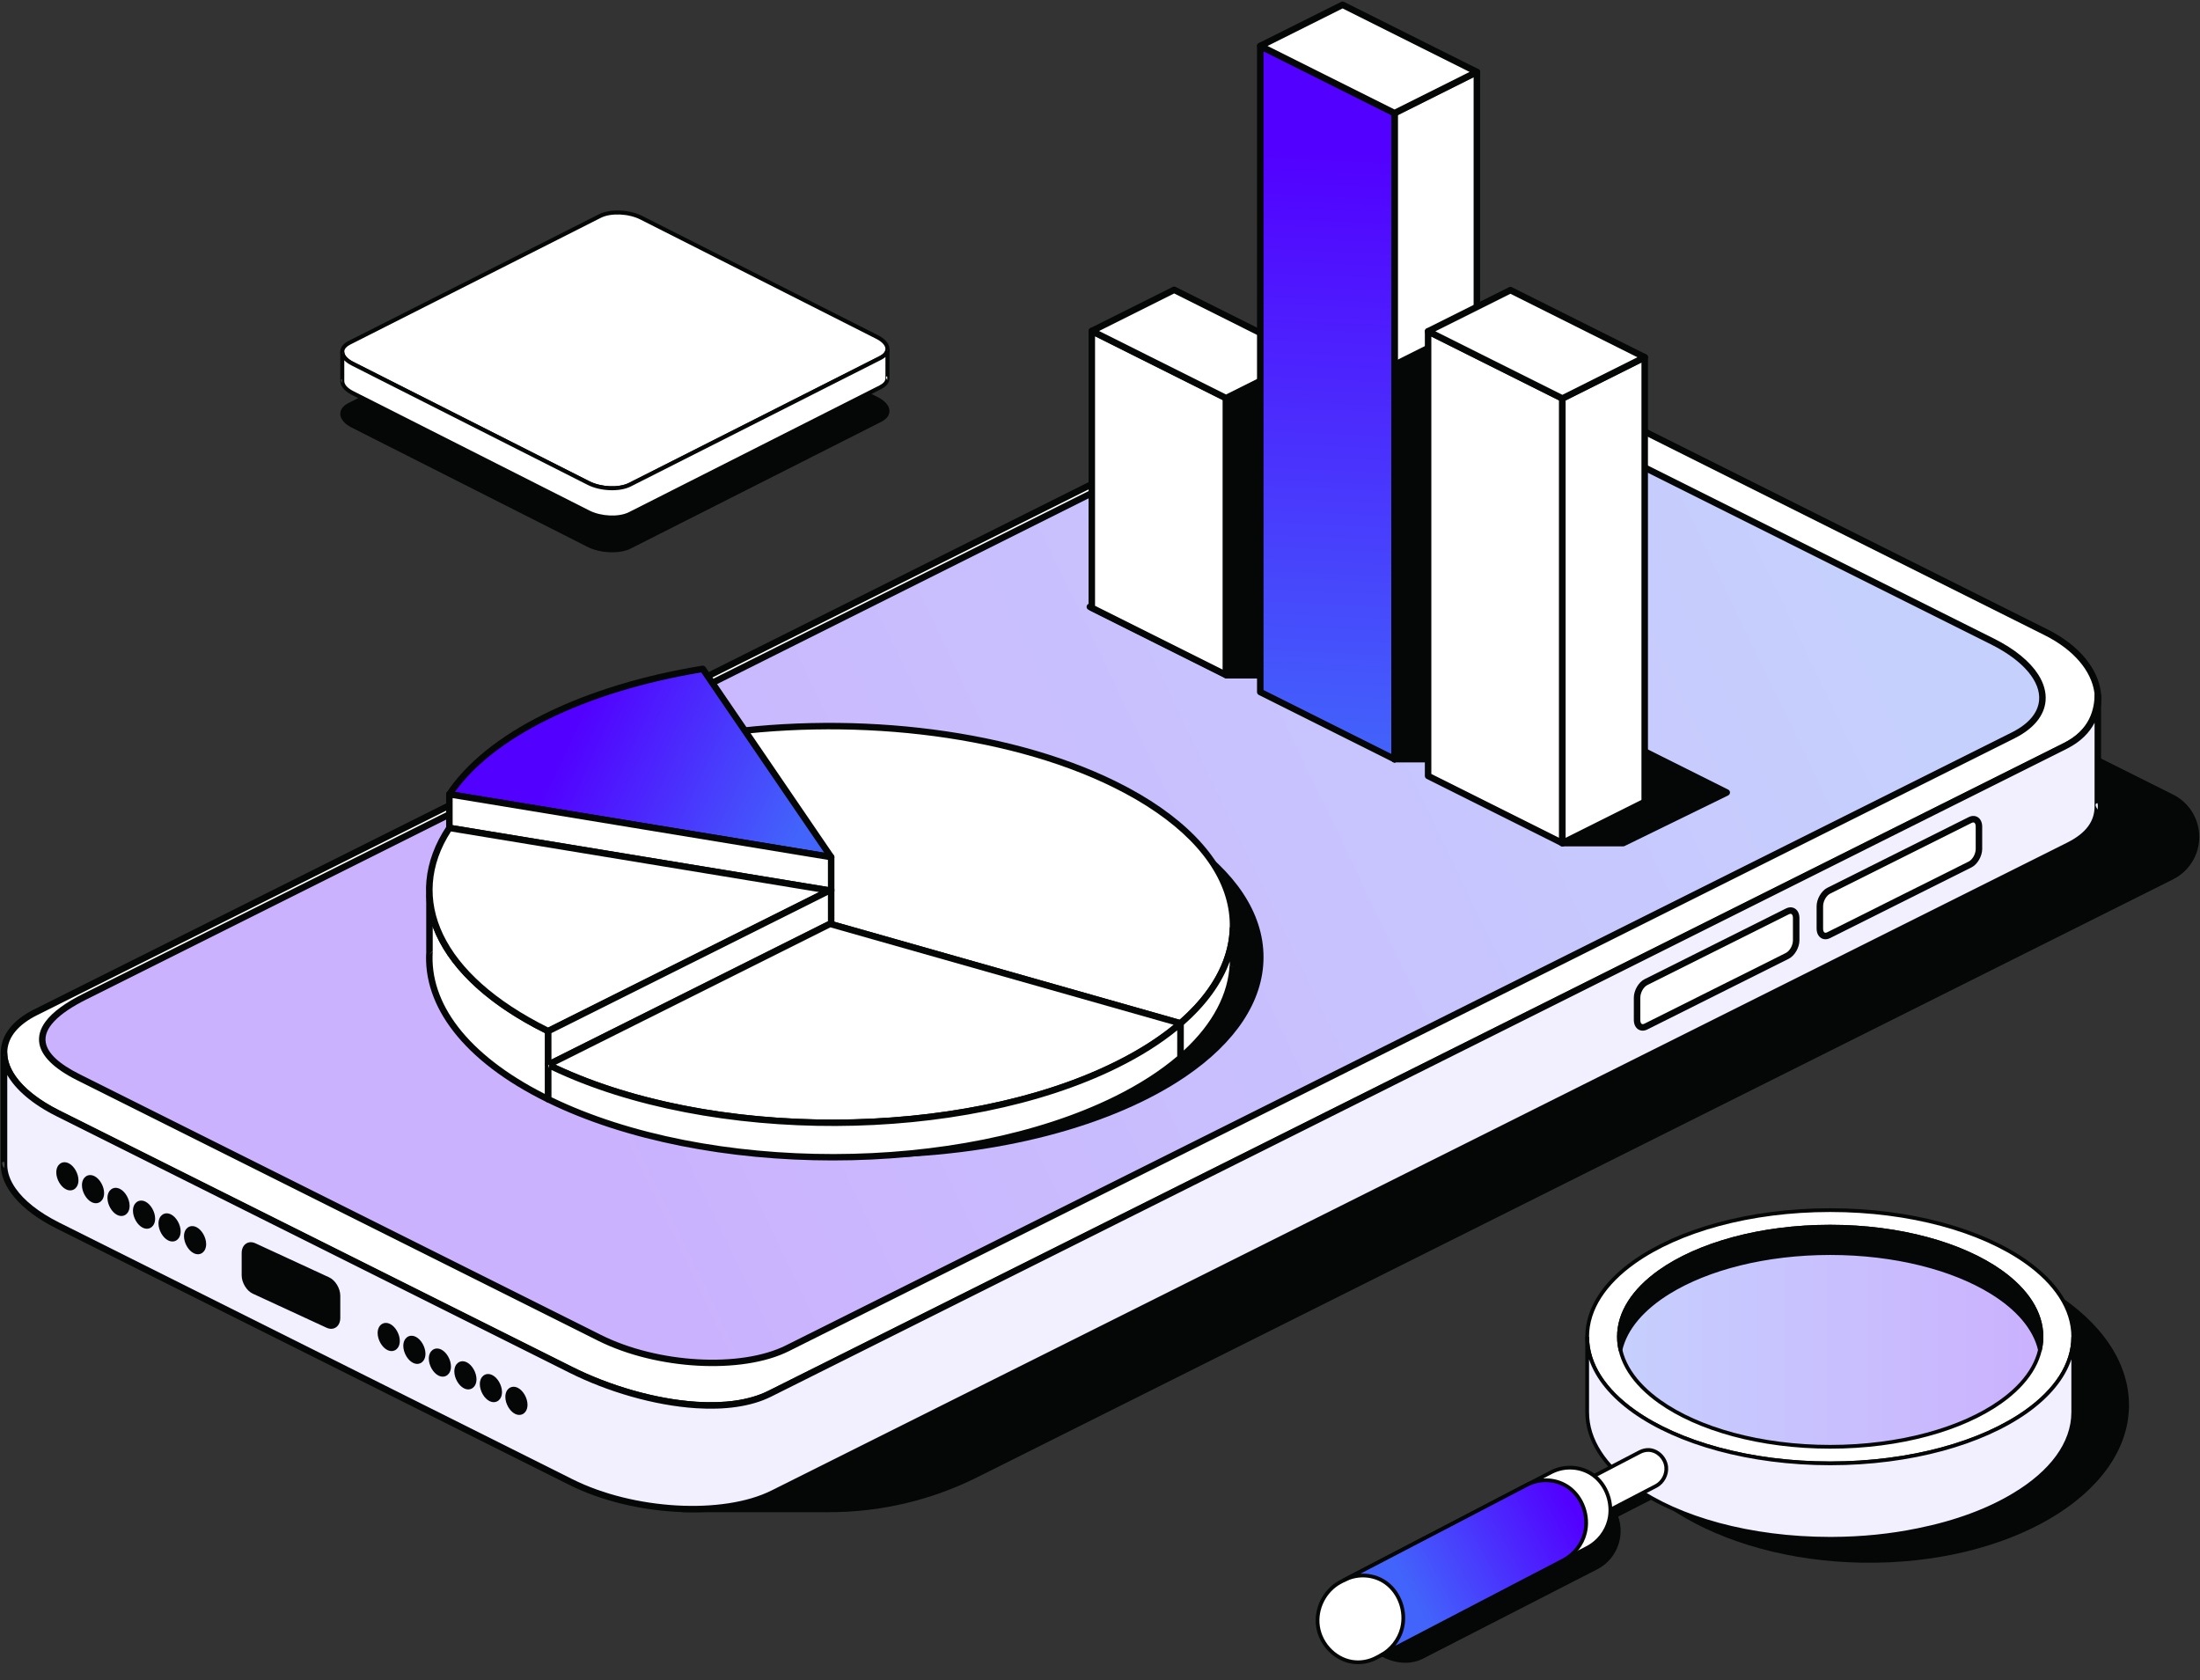 <svg width="474" height="362" viewBox="0 0 474 362" fill="none" xmlns="http://www.w3.org/2000/svg">
    <rect x="0" y="0" width="474" height="362" fill="#333333" stroke="none"/>
    <style>svg{stroke:#C7C7C7;animation:dashoffset 10s both infinite,fill-opacity 10s both infinite,stroke-opacity 10s
        both infinite;stroke-dasharray:500%;stroke-dashoffset:500%}@keyframes
        stroke-opacity{2%,25%{stroke-opacity:.75;stroke-width:1px}100%,75%{stroke-opacity:0;stroke-width:0}}@keyframes
        fill-opacity{10%,25%{fill-opacity:0}0%,100%,50%{fill-opacity:1}}@keyframes
        dashoffset{0%,2%{stroke-dashoffset:500%}100%{stroke-dashoffset:0%}}
    </style>
<path fill-rule="evenodd" clip-rule="evenodd" d="M138.144 60.263C135.498 58.926 131.517 58.769 129.256 59.913L75.261 87.226C72.999 88.37 73.312 90.385 75.955 91.722L126.804 117.445C129.45 118.783 133.431 118.94 135.692 117.796L189.687 90.483C191.948 89.339 191.639 87.324 188.993 85.986L138.144 60.263Z" fill="#050606"/>
<path fill-rule="evenodd" clip-rule="evenodd" d="M138.338 59.874C135.578 58.478 131.423 58.33 129.062 59.523L75.065 86.836C73.718 87.519 73.189 88.498 73.339 89.469C73.483 90.384 74.274 91.361 75.759 92.112L126.611 117.835C129.372 119.231 133.527 119.38 135.887 118.186L189.884 90.873C191.235 90.191 191.76 89.211 191.61 88.24C191.469 87.326 190.675 86.348 189.19 85.597L138.338 59.874ZM137.954 60.654L188.806 86.376C189.528 86.743 190.066 87.158 190.4 87.598C190.685 87.971 190.816 88.355 190.76 88.725C190.681 89.251 190.244 89.716 189.5 90.094L135.503 117.407C133.339 118.501 129.528 118.335 126.999 117.055L76.147 91.333C75.421 90.967 74.884 90.551 74.549 90.112C74.265 89.738 74.133 89.355 74.19 88.984C74.271 88.459 74.705 87.993 75.453 87.616L129.45 60.303C131.613 59.208 135.424 59.374 137.954 60.654Z" fill="#050606"/>
<path fill-rule="evenodd" clip-rule="evenodd" d="M138.144 46.894C135.498 45.556 131.517 45.399 129.256 46.543L75.261 73.856C72.999 75 73.312 77.015 75.955 78.353L126.804 104.075C129.45 105.413 133.431 105.57 135.692 104.426L189.687 77.113C191.948 75.969 191.639 73.954 188.993 72.616L138.144 46.894Z" fill="white"/>
<path fill-rule="evenodd" clip-rule="evenodd" d="M138.338 46.504C135.578 45.108 131.423 44.959 129.062 46.153L75.065 73.466C73.718 74.148 73.189 75.128 73.339 76.099C73.483 77.013 74.274 77.99 75.759 78.742L126.611 104.465C129.372 105.86 133.527 106.009 135.887 104.815L189.884 77.503C191.235 76.82 191.76 75.841 191.61 74.87C191.469 73.955 190.675 72.978 189.19 72.227L138.338 46.504ZM137.954 47.283L188.806 73.006C189.528 73.372 190.066 73.788 190.4 74.227C190.685 74.6 190.816 74.984 190.76 75.355C190.681 75.881 190.244 76.346 189.5 76.723L135.503 104.036C133.339 105.131 129.528 104.965 126.999 103.685L76.147 77.963C75.421 77.597 74.884 77.181 74.549 76.742C74.265 76.368 74.133 75.984 74.19 75.614C74.271 75.088 74.705 74.623 75.453 74.245L129.45 46.932C131.613 45.838 135.424 46.004 137.954 47.283Z" fill="#050606"/>
<path fill-rule="evenodd" clip-rule="evenodd" d="M191.2 75.19V75.189V81.497C191.2 82.222 190.703 82.91 189.688 83.424L135.694 110.737C133.433 111.881 129.449 111.724 126.804 110.386L75.954 84.664C74.499 83.927 73.749 82.984 73.749 82.094V82.095V75.787C73.749 76.677 74.499 77.619 75.954 78.357L126.804 104.079C129.449 105.417 133.433 105.574 135.694 104.43L189.688 77.117C190.703 76.603 191.2 75.914 191.2 75.19Z" fill="white"/>
<path fill-rule="evenodd" clip-rule="evenodd" d="M191.203 75.622L190.772 75.186V75.191V75.186C190.772 75.777 190.328 76.305 189.5 76.724L135.503 104.037C133.337 105.131 129.527 104.966 126.998 103.686L76.146 77.963C74.88 77.324 74.177 76.555 74.177 75.784L73.746 76.219C73.749 76.207 73.89 75.347 73.746 75.348C73.196 75.349 73.736 76.207 73.746 76.219L73.314 75.784V82.091V82.1C73.321 83.105 74.112 84.217 75.759 85.05L126.611 110.773C129.371 112.168 133.528 112.317 135.888 111.124L189.884 83.81C191.085 83.204 191.632 82.357 191.635 81.501V81.493V75.186V75.186L191.203 75.622C191.203 75.608 191.26 74.731 191.119 74.759C190.585 74.868 191.194 75.61 191.203 75.622ZM190.772 76.914V81.493C190.772 82.085 190.328 82.612 189.5 83.031L135.503 110.344C133.337 111.439 129.527 111.273 126.998 109.993L76.146 84.271C74.88 83.631 74.177 82.863 74.177 82.091V77.621C74.568 78.024 75.093 78.406 75.759 78.743L126.611 104.465C129.371 105.861 133.528 106.01 135.888 104.816L189.884 77.503C190.234 77.325 190.531 77.127 190.772 76.914ZM73.746 82.526C73.736 82.515 73.127 81.772 73.661 81.664C73.802 81.635 73.746 82.513 73.746 82.526ZM191.203 81.929C191.194 81.918 190.585 81.174 191.119 81.066C191.26 81.038 191.203 81.916 191.203 81.929Z" fill="#050606"/>
<rect x="289.798" y="345.032" width="60.8" height="18.618" rx="9.309" transform="rotate(-27.141 289.798 345.032)" fill="#050606"/>
<rect x="329.076" y="327.081" width="38.273" height="8.631" rx="4.315" transform="rotate(-27.141 329.076 327.081)" fill="#050606"/>
<ellipse cx="401.838" cy="302.148" rx="56.867" ry="34.529" transform="rotate(0.906 401.838 302.148)" fill="#050606"/>
<path fill-rule="evenodd" clip-rule="evenodd" d="M394.324 260.713C365.423 260.713 341.959 272.937 341.959 287.994C341.959 303.05 365.423 315.274 394.324 315.274C423.225 315.274 446.688 303.05 446.688 287.994C446.688 272.937 423.225 260.713 394.324 260.713Z" fill="white"/>
<path fill-rule="evenodd" clip-rule="evenodd" d="M394.326 260.31C411.764 260.31 427.23 264.748 436.815 271.558C443.294 276.161 447.095 281.855 447.095 287.995C447.095 294.134 443.294 299.828 436.815 304.431C427.23 311.242 411.764 315.679 394.326 315.679C376.888 315.679 361.422 311.242 351.836 304.431C345.358 299.828 341.557 294.134 341.557 287.995C341.557 281.855 345.358 276.161 351.836 271.558C361.422 264.748 376.888 260.31 394.326 260.31ZM394.326 261.119C377.083 261.119 361.783 265.483 352.304 272.217C346.073 276.644 342.366 282.089 342.366 287.995C342.366 293.9 346.073 299.345 352.304 303.772C361.783 310.507 377.083 314.871 394.326 314.871C411.569 314.871 426.869 310.507 436.347 303.772C442.579 299.345 446.286 293.9 446.286 287.995C446.286 282.089 442.579 276.644 436.347 272.217C426.869 265.483 411.569 261.119 394.326 261.119Z" fill="#050606"/>
<path fill-rule="evenodd" clip-rule="evenodd" d="M394.328 264.279C369.206 264.279 348.81 274.905 348.81 287.993C348.81 301.08 369.206 311.706 394.328 311.706C419.45 311.706 439.846 301.08 439.846 287.993C439.846 274.905 419.45 264.279 394.328 264.279Z" fill="url(#paint0_linear_1273_12933)" fill-opacity="0.3"/>
<path fill-rule="evenodd" clip-rule="evenodd" d="M394.325 263.872C409.495 263.872 422.951 267.734 431.29 273.659C436.937 277.672 440.247 282.638 440.247 287.99C440.247 293.342 436.937 298.308 431.29 302.32C422.951 308.246 409.495 312.107 394.325 312.107C379.154 312.107 365.699 308.246 357.36 302.32C351.713 298.308 348.403 293.342 348.403 287.99C348.403 282.638 351.713 277.672 357.36 273.659C365.699 267.734 379.154 263.872 394.325 263.872ZM394.325 264.68C379.349 264.68 366.06 268.469 357.828 274.318C352.428 278.155 349.211 282.872 349.211 287.99C349.211 293.108 352.428 297.824 357.828 301.661C366.06 307.51 379.349 311.299 394.325 311.299C409.301 311.299 422.589 307.51 430.821 301.661C436.222 297.824 439.438 293.108 439.438 287.99C439.438 282.872 436.222 278.155 430.821 274.318C422.589 268.469 409.301 264.68 394.325 264.68Z" fill="#050606"/>
<path fill-rule="evenodd" clip-rule="evenodd" d="M439.521 290.836C439.735 289.903 439.846 288.953 439.846 287.99C439.846 274.902 419.45 264.277 394.328 264.277C369.206 264.277 348.81 274.902 348.81 287.99C348.81 288.953 348.92 289.903 349.135 290.836C351.837 279.088 371.054 269.969 394.328 269.969C417.601 269.969 436.818 279.088 439.521 290.836Z" fill="#050606"/>
<path fill-rule="evenodd" clip-rule="evenodd" d="M439.912 290.928C439.869 291.111 439.706 291.241 439.517 291.241C439.329 291.241 439.166 291.111 439.123 290.928C438.063 286.318 434.394 282.137 428.932 278.76C420.632 273.628 408.203 270.374 394.325 270.374C380.447 270.374 368.018 273.628 359.717 278.76C354.256 282.137 350.586 286.318 349.526 290.928C349.484 291.111 349.32 291.241 349.132 291.241C348.944 291.241 348.78 291.111 348.738 290.928C348.516 289.965 348.403 288.985 348.403 287.991C348.403 282.639 351.713 277.673 357.36 273.66C365.699 267.735 379.154 263.873 394.325 263.873C409.495 263.873 422.951 267.735 431.29 273.66C436.937 277.673 440.247 282.639 440.247 287.991C440.247 288.985 440.133 289.965 439.912 290.928ZM439.394 289.024C439.424 288.682 439.438 288.337 439.438 287.991C439.438 282.873 436.222 278.157 430.821 274.319C422.589 268.47 409.301 264.682 394.325 264.682C379.349 264.682 366.06 268.47 357.828 274.319C352.428 278.157 349.211 282.873 349.211 287.991C349.211 288.337 349.226 288.682 349.255 289.024C350.783 284.909 354.304 281.156 359.292 278.072C367.696 272.877 380.274 269.565 394.325 269.565C408.375 269.565 420.954 272.877 429.358 278.072C434.345 281.156 437.867 284.909 439.394 289.024V289.024Z" fill="#050606"/>
<path fill-rule="evenodd" clip-rule="evenodd" d="M341.959 304.246C341.959 319.302 365.423 331.526 394.324 331.526L394.662 331.525C401.162 331.504 407.382 330.864 413.118 329.68L413.31 329.642C421.399 328.014 428.514 325.361 434.061 321.972C441.936 317.224 446.688 311.022 446.688 304.246V287.992C446.688 303.048 423.225 315.272 394.324 315.272C365.423 315.272 341.959 303.048 341.959 287.992V304.246Z" fill="#F2F0FF"/>
<path fill-rule="evenodd" clip-rule="evenodd" d="M434.272 322.315C428.69 325.725 421.531 328.397 413.391 330.036L413.201 330.074C407.44 331.262 401.193 331.905 394.665 331.927L394.326 331.927C376.888 331.927 361.422 327.49 351.836 320.679C345.358 316.077 341.557 310.382 341.557 304.243V287.989H342.366C342.366 293.895 346.073 299.339 352.304 303.767C361.783 310.501 377.083 314.865 394.326 314.865C411.569 314.865 426.869 310.501 436.347 303.767C442.579 299.339 446.286 293.895 446.286 287.989H447.095V304.243C447.095 311.142 442.29 317.481 434.272 322.315ZM342.366 292.85V304.243C342.366 310.148 346.073 315.593 352.304 320.02C361.783 326.755 377.083 331.119 394.326 331.119L394.663 331.118C401.134 331.097 407.327 330.46 413.038 329.282L413.232 329.243C421.269 327.625 428.34 324.992 433.852 321.624L434.063 322.373L433.854 321.623C441.586 316.961 446.286 310.896 446.286 304.243V292.85C444.848 297.123 441.545 301.065 436.815 304.426C427.23 311.236 411.764 315.674 394.326 315.674C376.888 315.674 361.422 311.236 351.836 304.426C347.106 301.065 343.804 297.123 342.366 292.85Z" fill="#050606"/>
<path d="M338.907 329.023C339.047 329.017 339.082 329.018 339.221 329.004C339.588 328.965 339.949 328.872 340.29 328.729C340.42 328.674 340.45 328.656 340.577 328.594L356.856 320.113C358.274 319.337 359.158 317.677 359 316.052C358.809 314.095 357.094 312.425 355.182 312.386C354.551 312.373 353.926 312.533 353.354 312.816L337.076 321.297C335.802 321.994 334.94 323.39 334.912 324.865C334.872 326.995 336.649 328.936 338.749 329.023C338.802 329.023 338.854 329.023 338.907 329.023Z" fill="white"/>
<path fill-rule="evenodd" clip-rule="evenodd" d="M338.921 329.429H338.73C336.419 329.333 334.461 327.202 334.505 324.859C334.536 323.241 335.481 321.709 336.878 320.943C336.881 320.942 336.883 320.941 336.886 320.94L353.165 312.459C353.167 312.457 353.17 312.456 353.172 312.455C353.803 312.143 354.492 311.969 355.187 311.983C357.293 312.027 359.189 313.858 359.399 316.015C359.573 317.797 358.602 319.617 357.047 320.469C357.045 320.47 357.042 320.471 357.04 320.473L340.761 328.953C340.758 328.955 340.756 328.956 340.754 328.957C340.617 329.025 340.584 329.044 340.443 329.103C340.066 329.261 339.667 329.364 339.261 329.407C339.111 329.423 339.072 329.422 338.921 329.429ZM338.896 328.62C339.017 328.616 339.051 328.616 339.176 328.603C339.504 328.568 339.826 328.485 340.13 328.357C340.249 328.307 340.278 328.291 340.393 328.234C340.391 328.235 356.662 319.758 356.662 319.758C357.94 319.056 358.737 317.559 358.595 316.093C358.423 314.334 356.888 312.827 355.171 312.792C354.607 312.78 354.049 312.924 353.537 313.176C353.534 313.178 337.263 321.655 337.263 321.655C336.115 322.285 335.339 323.544 335.314 324.874C335.277 326.788 336.866 328.536 338.752 328.62H338.896Z" fill="#050606"/>
<path d="M292.768 358.128C293.056 358.117 293.127 358.118 293.411 358.09C294.268 358.006 295.113 357.789 295.91 357.448C296.175 357.334 296.241 357.298 296.497 357.169L342.152 333.385C344.358 332.182 346.062 330.058 346.693 327.56C347.591 323.999 346.196 319.926 343.236 317.778C340.68 315.924 337.197 315.688 334.341 317.108L288.687 340.892C285.428 342.669 283.405 346.563 283.957 350.386C284.546 354.468 288.044 357.888 292.122 358.117C292.339 358.129 292.552 358.129 292.768 358.128Z" fill="white"/>
<path fill-rule="evenodd" clip-rule="evenodd" d="M292.787 358.533C292.782 358.534 292.776 358.534 292.77 358.534C292.548 358.534 292.323 358.534 292.101 358.522C287.835 358.282 284.175 354.713 283.557 350.445C282.983 346.455 285.094 342.393 288.495 340.538C288.498 340.537 288.501 340.535 288.501 340.534L334.156 316.75C334.158 316.749 334.16 316.748 334.163 316.747C337.152 315.26 340.799 315.511 343.476 317.453C346.565 319.694 348.024 323.943 347.086 327.66C346.428 330.268 344.65 332.486 342.347 333.741C342.345 333.742 342.343 333.744 342.341 333.745L296.686 357.529C296.684 357.53 296.684 357.531 296.681 357.533C296.413 357.666 296.345 357.703 296.072 357.82C295.238 358.178 294.353 358.405 293.453 358.493C293.157 358.523 293.083 358.521 292.787 358.533ZM292.762 357.725C293.032 357.714 293.103 357.715 293.374 357.689C294.19 357.608 294.996 357.402 295.753 357.077C296.009 356.968 296.072 356.933 296.319 356.809C296.316 356.81 341.964 333.03 341.964 333.03C344.071 331.879 345.7 329.85 346.302 327.462C347.162 324.056 345.832 320.16 343.001 318.107C340.566 316.34 337.248 316.118 334.527 317.468C334.526 317.469 288.88 341.25 288.88 341.25C285.763 342.95 283.831 346.674 284.36 350.329C284.921 354.225 288.253 357.496 292.147 357.715C292.352 357.726 292.557 357.725 292.762 357.725Z" fill="#050606"/>
<path d="M297.537 356.628L336.939 336.102C339.145 334.899 340.849 332.775 341.48 330.276C342.378 326.715 340.983 322.642 338.023 320.495C335.467 318.64 331.984 318.404 329.129 319.824L289.654 340.388L289.728 340.35C292.582 338.931 296.066 339.167 298.622 341.021C301.582 343.168 302.979 347.241 302.08 350.803C301.448 353.301 299.743 355.425 297.537 356.628Z" fill="url(#paint1_linear_1273_12933)"/>
<path fill-rule="evenodd" clip-rule="evenodd" d="M289.909 340.712C292.63 339.36 295.948 339.582 298.384 341.349C301.216 343.403 302.545 347.299 301.686 350.705C301.082 353.093 299.452 355.124 297.346 356.274C297.149 356.38 297.075 356.623 297.18 356.819C297.286 357.015 297.528 357.09 297.724 356.987L337.125 336.461C337.127 336.46 337.129 336.459 337.132 336.457C339.434 335.202 341.213 332.984 341.871 330.376C342.808 326.659 341.349 322.41 338.26 320.169C335.583 318.227 331.937 317.976 328.946 319.463C328.946 319.464 328.943 319.465 328.94 319.466L289.468 340.03V340.031C289.311 340.113 289.285 340.232 289.322 340.352C289.322 340.382 289.325 340.413 289.334 340.444C289.365 340.578 289.462 340.683 289.584 340.73C289.624 340.77 289.653 340.793 289.653 340.793C289.718 340.793 289.783 340.777 289.84 340.748L289.909 340.712ZM293.105 339.047C295.137 338.929 297.186 339.482 298.86 340.695C301.948 342.936 303.408 347.185 302.471 350.902C302.13 352.254 301.487 353.501 300.627 354.563C300.627 354.563 336.332 335.962 336.747 335.746C338.855 334.596 340.484 332.566 341.087 330.178C341.946 326.772 340.616 322.876 337.785 320.823C335.35 319.056 332.032 318.834 329.31 320.185L293.105 339.047Z" fill="#050606"/>
<path fill-rule="evenodd" clip-rule="evenodd" d="M147.153 325.096C147.153 325.096 162.254 325.096 178.672 325.096C189.637 325.096 200.452 322.543 210.26 317.639C236.45 304.544 440.276 202.631 467.884 188.826C471.107 187.215 473.144 183.921 473.144 180.317C473.144 176.714 471.107 173.42 467.884 171.808C407.87 141.801 318.072 96.901 318.072 96.901L147.153 325.096Z" fill="#050606"/>
<path fill-rule="evenodd" clip-rule="evenodd" d="M146.593 324.673C146.434 324.885 146.408 325.169 146.527 325.406C146.646 325.643 146.888 325.792 147.153 325.792C147.153 325.792 162.254 325.792 178.672 325.792C189.746 325.792 200.668 323.214 210.573 318.261C236.763 305.167 440.59 203.253 468.198 189.449C471.658 187.719 473.844 184.182 473.844 180.313C473.844 176.445 471.658 172.908 468.198 171.178C408.184 141.171 318.385 96.272 318.385 96.272C318.081 96.122 317.716 96.207 317.512 96.477L146.593 324.673ZM148.552 324.392L318.283 97.787C325.692 101.492 410.228 143.758 467.571 172.43C470.559 173.923 472.446 176.975 472.446 180.313C472.446 183.652 470.559 186.704 467.571 188.197C439.965 202.001 236.137 303.914 209.947 317.009C200.236 321.865 189.529 324.392 178.672 324.392H148.552Z" fill="#050606"/>
<path fill-rule="evenodd" clip-rule="evenodd" d="M330.299 80.955C316.955 74.283 297.453 73.201 286.775 78.54L7.646 218.104C-3.03 223.442 -0.863 233.193 12.482 239.866L123.032 295.141C136.377 301.813 155.157 305.615 165.833 300.278L444.965 160.712C455.64 155.374 454.195 142.905 440.85 136.233L330.299 80.955Z" fill="white"/>
<path fill-rule="evenodd" clip-rule="evenodd" d="M330.612 80.33C317.078 73.561 297.295 72.497 286.466 77.912L7.332 217.478C2.786 219.752 0.479 222.821 0.195 226.088C0.022 228.07 0.59 230.144 1.903 232.19C3.785 235.123 7.225 238.02 12.168 240.492L122.719 295.767C130.805 299.81 140.868 302.808 149.953 303.396C156.087 303.793 161.779 303.088 166.146 300.904L445.279 161.338C450.937 158.508 453.345 153.765 452.609 148.868C451.887 144.072 448.092 139.068 441.165 135.605L330.612 80.33ZM329.988 81.582L440.538 136.857C446.958 140.067 450.556 144.634 451.223 149.076C451.877 153.417 449.669 157.578 444.652 160.086L165.52 299.652C161.347 301.739 155.904 302.379 150.044 301.999C141.137 301.422 131.273 298.479 123.346 294.515L12.794 239.24C8.895 237.29 5.969 235.078 4.073 232.785C2.263 230.597 1.403 228.349 1.59 226.21C1.84 223.34 3.964 220.728 7.958 218.731L287.09 79.163C297.614 73.903 316.835 75.004 329.988 81.582Z" fill="#050606"/>
<path fill-rule="evenodd" clip-rule="evenodd" d="M322.785 84.955C310.37 78.748 292.225 77.741 282.294 82.706L18.204 214.751C8.272 219.717 4.548 225.92 16.964 232.127L129.164 288.228C141.58 294.435 159.723 295.443 169.656 290.477L433.746 158.433C443.677 153.467 441.661 144.394 429.245 138.187L322.785 84.955Z" fill="url(#paint2_linear_1273_12933)" fill-opacity="0.3"/>
<path fill-rule="evenodd" clip-rule="evenodd" d="M323.099 84.328C310.494 78.025 292.066 77.036 281.983 82.078L17.892 214.122C14.196 215.97 11.345 218.001 9.791 220.121C8.663 221.661 8.193 223.259 8.489 224.882C8.951 227.423 11.399 230.124 16.652 232.751L128.853 288.851C141.459 295.154 159.885 296.143 169.971 291.1L434.059 159.056C438.308 156.931 440.462 154.059 440.728 151.006C440.889 149.151 440.359 147.213 439.13 145.297C437.374 142.563 434.168 139.86 429.56 137.556L323.099 84.328ZM322.474 85.579L428.934 138.811C432.554 140.621 435.272 142.672 437.034 144.803C438.706 146.828 439.505 148.904 439.332 150.884C439.101 153.54 437.131 155.955 433.434 157.803L169.344 289.848C159.565 294.738 141.703 293.711 129.479 287.599L17.278 231.498C12.597 229.158 10.278 226.896 9.866 224.631C9.575 223.032 10.303 221.491 11.718 220C13.267 218.369 15.624 216.821 18.518 215.374L282.608 83.329C292.387 78.439 310.25 79.466 322.474 85.579Z" fill="#050606"/>
<path fill-rule="evenodd" clip-rule="evenodd" d="M451.986 149.554V149.554V173.733C451.986 177.042 450.249 179.891 445.684 182.173L166.554 321.738C155.878 327.076 136.377 325.992 123.032 319.32L12.482 264.045C4.841 260.225 0.865 255.396 0.865 250.963L0.865 250.963V226.784H0.865C0.865 231.217 4.841 236.046 12.482 239.866L123.032 295.141C136.377 301.814 155.157 305.616 165.832 300.278L444.963 160.712C450.973 157.707 451.986 152.863 451.986 149.554Z" fill="#F2F0FF"/>
<path fill-rule="evenodd" clip-rule="evenodd" d="M451.987 150.25V150.251L451.285 149.551V149.569V149.551C451.285 152.676 450.323 157.247 444.649 160.084L165.519 299.649C161.346 301.736 155.904 302.376 150.043 301.996C141.136 301.419 131.272 298.476 123.345 294.512L12.794 239.237C8.339 237.009 5.155 234.441 3.329 231.803C2.168 230.124 1.565 228.426 1.565 226.782L1.565 226.782V226.782L0.865 227.481V227.481C0.867 227.448 0.973 226.053 0.747 226.092C-0.127 226.241 0.842 227.452 0.865 227.481V227.481L0.165 226.782V226.806L0.165 226.782V250.961L0.165 250.985C0.179 255.595 4.226 260.697 12.168 264.668L122.719 319.944C136.255 326.712 156.038 327.776 166.867 322.362L445.998 182.796C450.868 180.361 452.676 177.285 452.686 173.756V173.73V149.551L451.987 150.251V150.25C451.987 150.217 452.095 148.822 451.869 148.861C450.992 149.011 451.964 150.222 451.987 150.25ZM451.285 155.71V173.73C451.285 174.117 451.6 174.43 451.987 174.43C451.6 174.43 451.285 174.117 451.285 173.73C451.285 176.809 449.617 179.421 445.371 181.544L166.241 321.109C155.718 326.371 136.499 325.268 123.345 318.691L12.794 263.416C8.339 261.188 5.155 258.62 3.329 255.982C2.168 254.303 1.565 252.605 1.565 250.961L0.866 251.66H0.865L1.565 250.961V231.601C3.37 234.745 6.918 237.864 12.168 240.489L122.719 295.764C130.805 299.807 140.868 302.805 149.953 303.393C156.087 303.79 161.778 303.085 166.145 300.901L445.276 161.335C448.377 159.786 450.215 157.772 451.285 155.71ZM0.865 251.66C0.842 251.631 -0.127 250.421 0.747 250.271C0.973 250.232 0.867 251.627 0.865 251.66ZM451.987 174.43C451.964 174.401 450.992 173.19 451.869 173.04C452.095 173.001 451.987 174.396 451.987 174.43Z" fill="#050606"/>
<path fill-rule="evenodd" clip-rule="evenodd" d="M42.029 265.017C41.098 264.552 40.342 265.146 40.342 266.343C40.342 267.541 41.098 268.891 42.029 269.356C42.961 269.822 43.717 269.228 43.717 268.031C43.717 266.833 42.961 265.483 42.029 265.017ZM36.533 262.269C35.602 261.803 34.846 262.398 34.846 263.595C34.846 264.792 35.602 266.143 36.533 266.608C37.464 267.074 38.221 266.48 38.221 265.283C38.221 264.085 37.464 262.735 36.533 262.269ZM31.037 259.521C30.105 259.055 29.349 259.649 29.349 260.847C29.349 262.044 30.105 263.394 31.037 263.86C31.968 264.326 32.724 263.732 32.724 262.534C32.724 261.337 31.968 259.987 31.037 259.521ZM25.54 256.773C24.609 256.307 23.853 256.901 23.853 258.099C23.853 259.296 24.609 260.646 25.54 261.112C26.472 261.578 27.228 260.983 27.228 259.786C27.228 258.589 26.472 257.238 25.54 256.773ZM20.044 254.024C19.113 253.559 18.357 254.153 18.357 255.351C18.357 256.548 19.113 257.898 20.044 258.364C20.975 258.829 21.731 258.235 21.731 257.038C21.731 255.84 20.975 254.49 20.044 254.024ZM14.515 251.26C13.584 250.794 12.827 251.388 12.827 252.586C12.827 253.783 13.584 255.133 14.515 255.599C15.446 256.065 16.202 255.471 16.202 254.273C16.202 253.076 15.446 251.725 14.515 251.26Z" fill="#050606"/>
<path fill-rule="evenodd" clip-rule="evenodd" d="M42.343 264.392C41.585 264.013 40.901 264.117 40.404 264.507C39.964 264.853 39.642 265.48 39.642 266.344C39.642 267.797 40.587 269.419 41.717 269.983C42.474 270.362 43.158 270.259 43.655 269.869C44.096 269.522 44.417 268.895 44.417 268.032C44.417 266.579 43.473 264.957 42.343 264.392ZM41.717 265.644C42.45 266.011 43.017 267.089 43.017 268.032C43.017 268.405 42.96 268.7 42.743 268.797C42.63 268.847 42.494 268.807 42.343 268.731C41.61 268.365 41.042 267.287 41.042 266.344C41.042 265.971 41.099 265.675 41.317 265.579C41.43 265.529 41.566 265.569 41.717 265.644ZM36.846 261.644C36.089 261.265 35.405 261.368 34.908 261.759C34.467 262.105 34.146 262.732 34.146 263.596C34.146 265.048 35.091 266.671 36.221 267.235C36.978 267.614 37.662 267.511 38.159 267.121C38.599 266.774 38.921 266.147 38.921 265.284C38.921 263.831 37.976 262.209 36.846 261.644ZM36.221 262.896C36.953 263.263 37.521 264.341 37.521 265.284C37.521 265.656 37.464 265.952 37.246 266.048C37.133 266.099 36.998 266.059 36.846 265.983C36.113 265.617 35.546 264.538 35.546 263.596C35.546 263.223 35.603 262.927 35.82 262.831C35.934 262.781 36.069 262.821 36.221 262.896ZM31.35 258.896C30.593 258.517 29.909 258.62 29.412 259.011C28.971 259.357 28.649 259.984 28.649 260.848C28.649 262.3 29.594 263.922 30.724 264.487C31.482 264.866 32.166 264.763 32.662 264.372C33.103 264.026 33.425 263.399 33.425 262.535C33.425 261.083 32.48 259.461 31.35 258.896ZM30.724 260.148C31.457 260.515 32.025 261.593 32.025 262.535C32.025 262.908 31.968 263.204 31.75 263.3C31.637 263.35 31.501 263.31 31.35 263.235C30.617 262.868 30.05 261.79 30.05 260.848C30.05 260.475 30.107 260.179 30.324 260.083C30.438 260.032 30.573 260.072 30.724 260.148ZM25.854 256.148C25.096 255.769 24.412 255.872 23.915 256.262C23.474 256.609 23.153 257.236 23.153 258.1C23.153 259.552 24.098 261.174 25.227 261.739C25.985 262.118 26.669 262.014 27.166 261.624C27.607 261.278 27.928 260.651 27.928 259.787C27.928 258.335 26.983 256.713 25.854 256.148ZM25.227 257.4C25.961 257.766 26.528 258.844 26.528 259.787C26.528 260.16 26.471 260.456 26.254 260.552C26.14 260.602 26.005 260.562 25.854 260.487C25.121 260.12 24.553 259.042 24.553 258.1C24.553 257.727 24.61 257.431 24.828 257.334C24.941 257.284 25.076 257.324 25.227 257.4ZM20.357 253.399C19.6 253.021 18.916 253.124 18.419 253.514C17.978 253.861 17.657 254.488 17.657 255.351C17.657 256.804 18.602 258.426 19.731 258.991C20.489 259.37 21.173 259.266 21.67 258.876C22.11 258.529 22.432 257.903 22.432 257.039C22.432 255.587 21.487 253.964 20.357 253.399ZM19.731 254.652C20.464 255.018 21.032 256.096 21.032 257.039C21.032 257.412 20.975 257.708 20.757 257.804C20.644 257.854 20.508 257.814 20.357 257.739C19.624 257.372 19.057 256.294 19.057 255.351C19.057 254.978 19.114 254.682 19.331 254.586C19.445 254.536 19.58 254.576 19.731 254.652ZM14.828 250.635C14.07 250.256 13.386 250.359 12.89 250.75C12.449 251.096 12.127 251.723 12.127 252.587C12.127 254.039 13.072 255.661 14.202 256.226C14.96 256.605 15.643 256.502 16.14 256.111C16.581 255.765 16.903 255.138 16.903 254.274C16.903 252.822 15.958 251.2 14.828 250.635ZM14.202 251.887C14.935 252.253 15.502 253.332 15.502 254.274C15.502 254.647 15.446 254.943 15.228 255.039C15.115 255.089 14.979 255.049 14.828 254.974C14.095 254.607 13.527 253.529 13.527 252.587C13.527 252.214 13.585 251.918 13.802 251.822C13.915 251.771 14.051 251.811 14.202 251.887Z" fill="#050606"/>
<path fill-rule="evenodd" clip-rule="evenodd" d="M111.266 299.637C110.335 299.171 109.579 299.765 109.579 300.963C109.579 302.16 110.335 303.511 111.266 303.976C112.197 304.442 112.954 303.848 112.954 302.65C112.954 301.453 112.197 300.103 111.266 299.637ZM105.77 296.889C104.838 296.423 104.082 297.017 104.082 298.214C104.082 299.412 104.838 300.762 105.77 301.228C106.701 301.694 107.457 301.1 107.457 299.902C107.457 298.705 106.701 297.354 105.77 296.889ZM100.273 294.141C99.342 293.675 98.586 294.269 98.586 295.466C98.586 296.664 99.342 298.014 100.273 298.48C101.205 298.945 101.961 298.351 101.961 297.154C101.961 295.956 101.205 294.606 100.273 294.141ZM94.777 291.392C93.846 290.927 93.09 291.521 93.09 292.718C93.09 293.916 93.846 295.266 94.777 295.732C95.708 296.197 96.464 295.603 96.464 294.406C96.464 293.208 95.708 291.858 94.777 291.392ZM89.281 288.644C88.349 288.178 87.593 288.773 87.593 289.97C87.593 291.167 88.349 292.518 89.281 292.983C90.212 293.449 90.968 292.855 90.968 291.657C90.968 290.46 90.212 289.11 89.281 288.644ZM83.751 285.88C82.82 285.414 82.064 286.008 82.064 287.205C82.064 288.403 82.82 289.753 83.751 290.219C84.683 290.684 85.439 290.09 85.439 288.893C85.439 287.695 84.683 286.345 83.751 285.88Z" fill="#050606"/>
<path fill-rule="evenodd" clip-rule="evenodd" d="M111.58 299.008C110.822 298.629 110.138 298.733 109.641 299.123C109.2 299.469 108.879 300.096 108.879 300.96C108.879 302.413 109.824 304.035 110.953 304.6C111.711 304.978 112.395 304.875 112.892 304.485C113.333 304.138 113.654 303.512 113.654 302.648C113.654 301.195 112.709 299.573 111.58 299.008ZM110.953 300.261C111.686 300.627 112.254 301.705 112.254 302.648C112.254 303.021 112.197 303.317 111.979 303.413C111.866 303.463 111.731 303.423 111.58 303.348C110.846 302.981 110.279 301.903 110.279 300.96C110.279 300.587 110.336 300.291 110.553 300.195C110.667 300.145 110.802 300.185 110.953 300.261ZM106.083 296.26C105.325 295.881 104.642 295.985 104.145 296.375C103.704 296.721 103.382 297.348 103.382 298.212C103.382 299.664 104.327 301.287 105.457 301.852C106.215 302.23 106.899 302.127 107.395 301.736C107.836 301.39 108.158 300.763 108.158 299.899C108.158 298.447 107.213 296.825 106.083 296.26ZM105.457 297.512C106.19 297.879 106.758 298.957 106.758 299.899C106.758 300.272 106.701 300.568 106.483 300.665C106.37 300.715 106.234 300.675 106.083 300.599C105.35 300.233 104.783 299.155 104.783 298.212C104.783 297.839 104.84 297.543 105.057 297.447C105.17 297.397 105.306 297.437 105.457 297.512ZM100.587 293.512C99.829 293.133 99.145 293.236 98.648 293.627C98.207 293.973 97.886 294.6 97.886 295.464C97.886 296.916 98.831 298.538 99.96 299.103C100.718 299.482 101.402 299.379 101.899 298.988C102.34 298.642 102.661 298.015 102.661 297.151C102.661 295.699 101.716 294.077 100.587 293.512ZM99.96 294.764C100.694 295.131 101.261 296.209 101.261 297.151C101.261 297.524 101.204 297.82 100.987 297.916C100.873 297.966 100.738 297.927 100.587 297.851C99.854 297.484 99.286 296.406 99.286 295.464C99.286 295.091 99.343 294.795 99.561 294.699C99.674 294.649 99.809 294.689 99.96 294.764ZM95.09 290.764C94.333 290.385 93.649 290.488 93.152 290.879C92.711 291.225 92.39 291.852 92.39 292.716C92.39 294.168 93.335 295.79 94.464 296.355C95.222 296.734 95.906 296.631 96.403 296.24C96.843 295.894 97.165 295.267 97.165 294.403C97.165 292.951 96.22 291.328 95.09 290.764ZM94.464 292.016C95.197 292.382 95.765 293.461 95.765 294.403C95.765 294.776 95.708 295.072 95.49 295.168C95.377 295.218 95.241 295.179 95.09 295.103C94.357 294.736 93.79 293.658 93.79 292.716C93.79 292.343 93.847 292.047 94.064 291.951C94.177 291.9 94.313 291.94 94.464 292.016ZM89.594 288.016C88.836 287.637 88.152 287.74 87.656 288.13C87.215 288.477 86.893 289.103 86.893 289.967C86.893 291.42 87.838 293.042 88.968 293.607C89.725 293.986 90.409 293.882 90.906 293.492C91.347 293.146 91.668 292.519 91.668 291.655C91.668 290.202 90.724 288.58 89.594 288.016ZM88.968 289.268C89.701 289.634 90.268 290.712 90.268 291.655C90.268 292.028 90.211 292.324 89.994 292.42C89.88 292.47 89.745 292.43 89.594 292.355C88.861 291.988 88.293 290.91 88.293 289.967C88.293 289.595 88.35 289.299 88.568 289.202C88.681 289.152 88.817 289.192 88.968 289.268ZM84.065 285.251C83.307 284.872 82.623 284.975 82.126 285.366C81.686 285.712 81.364 286.339 81.364 287.203C81.364 288.655 82.309 290.277 83.439 290.842C84.196 291.221 84.88 291.118 85.377 290.727C85.818 290.381 86.139 289.754 86.139 288.89C86.139 287.438 85.194 285.816 84.065 285.251ZM83.439 286.503C84.172 286.87 84.739 287.948 84.739 288.89C84.739 289.263 84.682 289.559 84.465 289.655C84.351 289.705 84.216 289.666 84.065 289.59C83.332 289.223 82.764 288.145 82.764 287.203C82.764 286.83 82.821 286.534 83.039 286.438C83.152 286.388 83.287 286.428 83.439 286.503Z" fill="#050606"/>
<path fill-rule="evenodd" clip-rule="evenodd" d="M72.616 279.149C72.616 277.828 71.732 276.348 70.644 275.845L54.74 268.499C53.652 267.996 52.769 268.66 52.769 269.981V274.765C52.769 276.086 53.652 277.566 54.74 278.069L70.644 285.416C71.732 285.918 72.616 285.254 72.616 283.934V279.149Z" fill="#050606"/>
<path fill-rule="evenodd" clip-rule="evenodd" d="M73.315 279.147C73.315 277.568 72.238 275.81 70.937 275.208L55.033 267.862C54.209 267.481 53.465 267.589 52.925 267.995C52.423 268.372 52.068 269.05 52.068 269.979V274.764C52.068 276.343 53.145 278.101 54.446 278.703L70.35 286.049C71.174 286.43 71.917 286.322 72.458 285.917C72.96 285.539 73.315 284.861 73.315 283.932V279.147ZM71.915 279.147V283.932C71.915 284.325 71.829 284.638 71.617 284.797C71.443 284.928 71.202 284.901 70.937 284.778L55.033 277.432C54.158 277.028 53.468 275.826 53.468 274.764V269.979C53.468 269.586 53.554 269.274 53.766 269.114C53.94 268.983 54.181 269.01 54.446 269.133L70.35 276.479C71.225 276.884 71.915 278.085 71.915 279.147Z" fill="#050606"/>
<path fill-rule="evenodd" clip-rule="evenodd" d="M352.715 214.94C352.715 213.619 353.574 212.118 354.631 211.59L385.08 196.364C386.137 195.836 386.996 196.479 386.996 197.8V202.585C386.996 203.906 386.137 205.406 385.08 205.934L354.631 221.16C353.574 221.688 352.715 221.045 352.715 219.725V214.94Z" fill="white"/>
<path fill-rule="evenodd" clip-rule="evenodd" d="M352.015 214.941V219.726C352.015 220.658 352.368 221.331 352.855 221.697C353.391 222.098 354.128 222.195 354.944 221.788L385.394 206.562C386.651 205.933 387.696 204.159 387.696 202.587V197.802C387.696 196.87 387.342 196.197 386.852 195.831C386.319 195.43 385.582 195.333 384.766 195.74L354.317 210.966C353.059 211.594 352.015 213.369 352.015 214.941ZM353.415 214.941C353.415 213.873 354.088 212.645 354.944 212.218L385.394 196.992C385.637 196.871 385.853 196.831 386.015 196.951C386.219 197.104 386.295 197.412 386.295 197.802V202.587C386.295 203.655 385.622 204.883 384.766 205.31L354.317 220.536C354.073 220.657 353.857 220.697 353.695 220.577C353.491 220.424 353.415 220.116 353.415 219.726V214.941Z" fill="#050606"/>
<path fill-rule="evenodd" clip-rule="evenodd" d="M392.097 195.246C392.097 193.926 392.955 192.425 394.009 191.897L424.463 176.671C425.517 176.143 426.375 176.786 426.375 178.107V182.892C426.375 184.212 425.517 185.713 424.463 186.241L394.009 201.467C392.955 201.995 392.097 201.351 392.097 200.031V195.246Z" fill="white"/>
<path fill-rule="evenodd" clip-rule="evenodd" d="M391.396 195.25V200.035C391.396 200.967 391.746 201.639 392.237 202.007C392.771 202.407 393.509 202.505 394.324 202.097L424.776 186.871C426.032 186.242 427.075 184.468 427.075 182.896V178.111C427.075 177.179 426.722 176.507 426.235 176.14C425.7 175.739 424.963 175.642 424.148 176.049L393.696 191.274C392.44 191.903 391.396 193.678 391.396 195.25ZM392.796 195.25C392.796 194.182 393.468 192.954 394.324 192.527L424.776 177.301C425.016 177.18 425.235 177.14 425.394 177.26C425.597 177.413 425.675 177.721 425.675 178.111V182.896C425.675 183.964 425.004 185.192 424.148 185.619L393.696 200.845C393.456 200.966 393.237 201.005 393.077 200.886C392.871 200.733 392.796 200.425 392.796 200.035V195.25Z" fill="#050606"/>
<path fill-rule="evenodd" clip-rule="evenodd" d="M186.41 163.653C139.432 163.653 101.291 182.724 101.291 206.213C101.291 229.702 139.432 248.772 186.41 248.772C233.389 248.772 271.53 229.702 271.53 206.213C271.53 182.724 233.389 163.653 186.41 163.653Z" fill="#050606"/>
<path fill-rule="evenodd" clip-rule="evenodd" d="M186.411 162.95C158.059 162.95 132.914 169.877 117.329 180.504C106.775 187.701 100.591 196.611 100.591 206.211C100.591 215.81 106.775 224.721 117.329 231.917C132.914 242.545 158.059 249.47 186.411 249.47C214.762 249.47 239.908 242.545 255.492 231.917C266.046 224.721 272.231 215.81 272.231 206.211C272.231 196.611 266.046 187.701 255.492 180.504C239.908 169.877 214.762 162.95 186.411 162.95ZM186.411 164.351C214.434 164.351 239.299 171.156 254.704 181.661C264.81 188.552 270.83 197.019 270.83 206.211C270.83 215.402 264.81 223.87 254.704 230.761C239.299 241.265 214.434 248.07 186.411 248.07C158.387 248.07 133.522 241.265 118.118 230.761C108.012 223.87 101.991 215.402 101.991 206.211C101.991 197.019 108.012 188.552 118.118 181.661C133.522 171.156 158.387 164.351 186.411 164.351Z" fill="#050606"/>
<path fill-rule="evenodd" clip-rule="evenodd" d="M92.531 204.887H92.549C91.722 216.389 100.231 228.028 118.05 236.797L118.112 236.827V222.15L118.122 222.145L118.05 222.11C101.675 214.052 93.162 203.57 92.531 193.007V204.887Z" fill="white"/>
<path fill-rule="evenodd" clip-rule="evenodd" d="M118.076 237.528C117.961 237.522 117.854 237.489 117.76 237.434L117.748 237.431L117.759 237.433L117.753 237.43L117.74 237.427C99.668 228.533 91.087 216.668 91.839 205C91.834 204.964 91.831 204.927 91.831 204.889V193.009C91.831 192.63 92.131 192.32 92.51 192.309C92.888 192.298 93.207 192.589 93.229 192.967C93.85 203.339 102.277 213.569 118.356 221.483L118.423 221.515C118.958 221.771 118.637 222.285 118.37 222.594L118.812 222.152V236.829C118.812 237.215 118.498 237.529 118.112 237.529L118.076 237.528ZM117.412 222.578V235.698C100.573 227.155 92.451 216.018 93.246 204.939L92.548 205.589L92.554 205.565L93.231 204.889V199.639C96.312 208.028 104.352 216.083 117.412 222.578ZM117.711 222.726L117.74 222.74L118.05 222.812L117.749 222.744L118.111 222.844L118.112 222.852C117.963 222.852 117.825 222.805 117.711 222.726ZM118.093 222.626C118.103 222.728 118.108 222.806 118.111 222.837L118.076 222.806L118.055 222.786L118.093 222.626ZM117.928 221.644C117.893 221.55 117.853 221.499 117.809 221.521C117.162 221.845 117.797 222.538 118.038 222.77C117.994 222.602 117.842 221.979 117.928 221.644Z" fill="#050606"/>
<path fill-rule="evenodd" clip-rule="evenodd" d="M254.338 220.474C273.245 204.148 268.47 182.919 240.109 168.96C216.071 157.13 181.501 153.677 151.41 158.61L179.079 198.929L178.843 199.047L254.338 220.474Z" fill="white"/>
<path fill-rule="evenodd" clip-rule="evenodd" d="M178.172 198.848C178.146 198.932 178.137 199.022 178.145 199.114C178.172 199.402 178.373 199.643 178.651 199.722L254.149 221.149C254.374 221.213 254.618 221.16 254.797 221.005C264.493 212.632 268.061 202.98 265.625 193.654C263.211 184.411 254.831 175.428 240.416 168.334C216.264 156.45 181.531 152.966 151.296 157.92C151.059 157.957 150.859 158.115 150.765 158.334C150.671 158.557 150.696 158.809 150.832 159.007L178.172 198.848ZM179.669 198.555L179.655 198.534L152.612 159.126C182.302 154.476 216.165 157.96 239.798 169.589C253.747 176.454 261.935 185.065 264.27 194.008C266.563 202.775 263.162 211.804 254.164 219.699L179.669 198.555Z" fill="#050606"/>
<path fill-rule="evenodd" clip-rule="evenodd" d="M254.338 220.473L254.335 227.898C261.588 221.637 265.358 214.653 265.644 207.635H265.659L265.662 199.73C265.656 200.019 265.647 200.287 265.632 200.535C265.239 207.444 261.478 214.308 254.338 220.473V220.473Z" fill="white"/>
<path fill-rule="evenodd" clip-rule="evenodd" d="M265.662 200.432L264.962 199.732V199.719C264.959 199.996 264.946 200.253 264.931 200.492C264.931 200.494 264.931 200.496 264.931 200.498C264.551 207.241 260.851 213.926 253.881 219.945C253.659 220.136 253.579 220.444 253.683 220.719C253.753 220.907 253.896 221.051 254.076 221.124C253.991 221.089 253.911 221.037 253.841 220.969C253.71 220.838 253.637 220.66 253.637 220.474L253.634 227.9C253.634 228.174 253.796 228.422 254.042 228.537C254.292 228.651 254.584 228.609 254.791 228.43C262.169 222.062 265.997 214.948 266.338 207.808C266.35 207.753 266.359 207.696 266.359 207.637L266.362 199.732L265.662 200.432C265.662 200.432 266.563 199.032 265.662 199.032C265.431 199.032 265.662 200.42 265.662 200.432ZM264.959 207.15V207.636C264.959 207.822 265.032 208 265.163 208.131C265.293 208.259 265.464 208.332 265.644 208.336V208.336C265.455 208.336 265.272 208.258 265.141 208.121C265.007 207.983 264.937 207.798 264.946 207.607C264.678 214.074 261.362 220.497 255.035 226.337L255.038 220.794C259.937 216.506 263.238 211.885 264.959 207.15ZM254.268 221.171L254.274 221.171L254.243 221.167L254.268 221.171ZM254.201 221.161L254.219 221.164L254.188 221.158L254.201 221.161ZM254.167 221.153L254.173 221.154L254.149 221.148V221.148L254.167 221.153ZM254.134 221.144L254.149 221.148V221.148L254.131 221.143L254.134 221.144ZM254.1 221.133L254.121 221.14L254.079 221.125L254.1 221.133Z" fill="#050606"/>
<path fill-rule="evenodd" clip-rule="evenodd" d="M151.409 144.104C139.047 146.126 127.439 149.564 117.629 154.42C107.819 159.277 100.882 165.014 96.822 171.121L179.077 184.661L151.409 144.104Z" fill="url(#paint3_linear_1273_12933)"/>
<path fill-rule="evenodd" clip-rule="evenodd" d="M151.987 143.71C151.834 143.487 151.564 143.372 151.296 143.414C138.861 145.448 127.186 148.91 117.319 153.794C107.376 158.715 100.355 164.546 96.239 170.735C96.108 170.933 96.085 171.184 96.18 171.402C96.275 171.62 96.474 171.775 96.708 171.813L178.964 185.354C179.241 185.399 179.518 185.275 179.668 185.039C179.819 184.803 179.814 184.5 179.656 184.268L151.987 143.71ZM151.082 144.87L177.578 183.706C166.927 181.953 106.878 172.069 98.026 170.611C102.101 164.924 108.746 159.601 117.94 155.049C127.576 150.281 138.957 146.888 151.082 144.87Z" fill="#050606"/>
<path fill-rule="evenodd" clip-rule="evenodd" d="M179.078 191.913L179.079 184.659L96.822 171.12L96.822 178.373L179.078 191.913Z" fill="white"/>
<path fill-rule="evenodd" clip-rule="evenodd" d="M178.965 192.605C179.168 192.639 179.375 192.581 179.532 192.448C179.688 192.315 179.779 192.12 179.779 191.915L179.779 184.661C179.779 184.318 179.531 184.026 179.193 183.97L96.936 170.431C96.733 170.397 96.525 170.455 96.369 170.588C96.212 170.721 96.122 170.916 96.122 171.122L96.123 178.375C96.123 178.717 96.371 179.01 96.709 179.065L178.965 192.605ZM178.379 191.09C178.379 191.09 104.849 178.986 97.523 177.78L97.522 171.946L178.379 185.255L178.379 191.09Z" fill="#050606"/>
<path fill-rule="evenodd" clip-rule="evenodd" d="M178.721 191.855L96.823 178.374C86.917 193.239 94.012 210.291 118.05 222.12L118.122 222.155L178.721 191.855Z" fill="white"/>
<path fill-rule="evenodd" clip-rule="evenodd" d="M118.091 222.852C117.973 222.847 117.861 222.812 117.764 222.754L117.748 222.75L117.762 222.753L117.758 222.751L117.756 222.75L117.74 222.746C93.192 210.665 86.124 193.165 96.24 177.984C96.392 177.755 96.664 177.637 96.936 177.681L178.835 191.162C179.134 191.212 179.367 191.448 179.413 191.748C179.458 192.048 179.305 192.343 179.034 192.479L118.435 222.779C118.338 222.827 118.23 222.853 118.122 222.853L118.091 222.852ZM118.119 221.371C94.986 209.9 87.866 193.546 97.158 179.136C103.571 180.192 176.476 192.193 176.476 192.193L118.119 221.371Z" fill="#050606"/>
<path fill-rule="evenodd" clip-rule="evenodd" d="M179.08 198.916L118.112 229.399V222.147L179.079 191.674L179.08 198.916Z" fill="white"/>
<path fill-rule="evenodd" clip-rule="evenodd" d="M179.393 199.543C179.631 199.424 179.78 199.182 179.78 198.917L179.779 191.675C179.779 191.432 179.653 191.207 179.447 191.079C179.241 190.952 178.983 190.94 178.766 191.049L117.8 221.522C117.562 221.641 117.413 221.883 117.413 222.148V229.4C117.413 229.643 117.538 229.868 117.744 229.996C117.951 230.124 118.209 230.135 118.426 230.027L179.393 199.543ZM178.38 198.484C178.38 198.484 126.73 224.309 118.813 228.268V222.581L178.379 192.807L178.38 198.484Z" fill="#050606"/>
<path fill-rule="evenodd" clip-rule="evenodd" d="M178.843 199.046L118.123 229.406C152.041 246.062 206.868 246.066 240.527 229.406C246.041 226.677 250.648 223.669 254.339 220.473L178.843 199.046Z" fill="white"/>
<path fill-rule="evenodd" clip-rule="evenodd" d="M179.034 198.372C178.865 198.324 178.686 198.341 178.53 198.419L117.809 228.779C117.571 228.898 117.421 229.142 117.422 229.408C117.423 229.674 117.574 229.917 117.813 230.034C151.903 246.774 207.008 246.777 240.836 230.033C246.412 227.275 251.065 224.232 254.798 221.001C254.993 220.833 255.078 220.572 255.023 220.321C254.965 220.069 254.776 219.869 254.53 219.799L179.034 198.372ZM178.913 199.793L252.879 220.786C249.408 223.634 245.185 226.32 240.215 228.778C207.148 245.145 153.543 245.346 119.711 229.393L178.913 199.793Z" fill="#050606"/>
<path fill-rule="evenodd" clip-rule="evenodd" d="M254.338 220.475C250.648 223.671 246.041 226.679 240.526 229.408C206.869 246.067 152.044 246.064 118.125 229.41L118.112 229.413L118.119 236.831C152.038 253.487 206.864 253.491 240.523 236.831C246.035 234.103 250.639 231.096 254.335 227.9L254.338 220.475Z" fill="white"/>
<path fill-rule="evenodd" clip-rule="evenodd" d="M118.128 230.096L118.121 230.103L118.113 230.094C118.118 229.929 118.151 228.676 117.942 228.733C117.138 228.951 117.996 229.962 118.113 230.094L118.113 230.106L117.817 230.037L117.91 230.082C117.622 229.996 117.413 229.729 117.413 229.413L117.419 236.83C117.419 237.097 117.571 237.34 117.81 237.458C151.901 254.198 207.005 254.201 240.834 237.457C246.407 234.7 251.059 231.659 254.795 228.429C254.948 228.296 255.036 228.103 255.036 227.9L255.039 220.474C255.039 220.2 254.881 219.951 254.631 219.837C254.381 219.723 254.089 219.765 253.882 219.945C250.228 223.106 245.673 226.08 240.216 228.78C206.729 245.355 152.181 245.35 118.434 228.78L118.128 230.096ZM118.814 230.518C152.974 246.774 207.338 246.615 240.837 230.034C245.849 227.555 250.115 224.845 253.638 221.976L253.635 227.578C250.021 230.662 245.548 233.563 240.213 236.203C206.854 252.714 152.595 252.773 118.818 236.392L118.814 230.518Z" fill="#050606"/>
<path fill-rule="evenodd" clip-rule="evenodd" d="M336.619 181.638H349.731L372.035 170.741L276.158 122.803L234.811 130.735L264.298 145.479H278.01L300.457 163.557H324.744L336.619 181.638Z" fill="#050606"/>
<path fill-rule="evenodd" clip-rule="evenodd" d="M336.034 182.023C336.162 182.22 336.381 182.339 336.619 182.339H349.73C349.837 182.339 349.941 182.315 350.038 182.268L372.342 171.371C372.58 171.254 372.732 171.012 372.735 170.745C372.735 170.479 372.586 170.235 372.346 170.116L276.471 122.177C276.331 122.11 276.176 122.088 276.024 122.116L234.679 130.048C234.384 130.106 234.159 130.343 234.119 130.642C234.076 130.937 234.229 131.226 234.496 131.363L263.984 146.104C264.081 146.153 264.188 146.177 264.298 146.177H277.759L300.018 164.103C300.143 164.203 300.298 164.258 300.457 164.258H324.366L336.034 182.023ZM336.996 180.939L325.328 163.174C325.197 162.976 324.978 162.857 324.743 162.857H300.703L278.448 144.932C278.323 144.834 278.167 144.779 278.009 144.779H264.462L236.972 131.034L276.057 123.538L370.455 170.735L349.569 180.939H336.996Z" fill="#050606"/>
<path fill-rule="evenodd" clip-rule="evenodd" d="M235.231 71.309V130.945L264.161 145.408V85.772L235.231 71.309Z" fill="white"/>
<path fill-rule="evenodd" clip-rule="evenodd" d="M235.545 70.686C235.329 70.576 235.07 70.588 234.866 70.716C234.659 70.844 234.534 71.066 234.534 71.31V130.946C234.534 131.211 234.683 131.454 234.921 131.57L263.848 146.037C264.064 146.143 264.323 146.134 264.53 146.006C264.734 145.878 264.862 145.653 264.862 145.409V85.773C264.862 85.508 264.71 85.268 264.475 85.149L235.545 70.686ZM235.932 72.442L263.461 86.206V144.277L235.932 130.513V72.442Z" fill="#050606"/>
<path fill-rule="evenodd" clip-rule="evenodd" d="M264.162 85.772V145.408L281.902 136.538V76.902L264.162 85.772Z" fill="#050606"/>
<path fill-rule="evenodd" clip-rule="evenodd" d="M263.848 85.149C263.61 85.268 263.461 85.509 263.461 85.773V145.409C263.461 145.653 263.586 145.878 263.793 146.006C264 146.134 264.256 146.143 264.475 146.037L282.215 137.167C282.452 137.048 282.602 136.804 282.602 136.539V76.903C282.602 76.663 282.474 76.438 282.27 76.31C282.063 76.182 281.804 76.17 281.588 76.279L263.848 85.149ZM264.862 86.206L281.201 78.036V136.107L264.862 144.277V86.206Z" fill="#050606"/>
<path fill-rule="evenodd" clip-rule="evenodd" d="M252.974 62.439L235.231 71.309L264.161 85.772L281.901 76.902L252.974 62.439Z" fill="white"/>
<path fill-rule="evenodd" clip-rule="evenodd" d="M253.285 61.816C253.09 61.715 252.859 61.715 252.661 61.816L234.921 70.686C234.683 70.802 234.534 71.045 234.534 71.31C234.534 71.575 234.683 71.819 234.921 71.937L263.848 86.401C264.046 86.499 264.277 86.499 264.475 86.401L282.215 77.531C282.453 77.412 282.602 77.169 282.602 76.904C282.602 76.639 282.453 76.398 282.215 76.279L253.285 61.816ZM252.975 63.223L280.337 76.904L264.162 84.991L236.8 71.31L252.975 63.223Z" fill="#050606"/>
<path fill-rule="evenodd" clip-rule="evenodd" d="M318.198 15.5V154.689L300.458 163.559V24.37L318.198 15.5Z" fill="white"/>
<path fill-rule="evenodd" clip-rule="evenodd" d="M318.898 15.5C318.898 15.259 318.773 15.031 318.566 14.906C318.359 14.778 318.103 14.766 317.887 14.875L300.144 23.745C299.909 23.864 299.757 24.105 299.757 24.37V163.558C299.757 163.802 299.885 164.027 300.089 164.155C300.296 164.283 300.555 164.295 300.771 164.186L318.511 155.316C318.748 155.197 318.898 154.953 318.898 154.688V15.5ZM317.497 16.632V154.256L301.158 162.426V24.802L317.497 16.632Z" fill="#050606"/>
<path fill-rule="evenodd" clip-rule="evenodd" d="M318.198 69.743V154.689L300.458 163.559V78.613L318.198 69.743Z" fill="#050606"/>
<path fill-rule="evenodd" clip-rule="evenodd" d="M318.898 69.743C318.898 69.499 318.773 69.274 318.566 69.146C318.359 69.018 318.103 69.006 317.887 69.115L300.144 77.986C299.909 78.104 299.757 78.348 299.757 78.613V163.558C299.757 163.802 299.885 164.027 300.089 164.155C300.296 164.283 300.555 164.295 300.771 164.186L318.511 155.316C318.748 155.197 318.898 154.953 318.898 154.688V69.743ZM317.497 70.876C317.497 80.489 317.497 148.203 317.497 154.256L301.158 162.426V79.045L317.497 70.876Z" fill="#050606"/>
<path fill-rule="evenodd" clip-rule="evenodd" d="M300.458 24.37V163.559L271.53 149.095V9.906L300.458 24.37Z" fill="url(#paint4_linear_1273_12933)"/>
<path fill-rule="evenodd" clip-rule="evenodd" d="M301.158 24.37C301.158 24.105 301.009 23.864 300.771 23.745L271.844 9.279C271.625 9.172 271.369 9.184 271.162 9.309C270.955 9.437 270.83 9.662 270.83 9.906V149.095C270.83 149.36 270.979 149.603 271.217 149.722L300.144 164.186C300.363 164.295 300.619 164.283 300.826 164.155C301.033 164.027 301.158 163.802 301.158 163.558V24.37ZM299.757 24.802V162.426L272.231 148.662V11.039L299.757 24.802Z" fill="#050606"/>
<path fill-rule="evenodd" clip-rule="evenodd" d="M289.27 1.033L271.53 9.903L300.458 24.366L318.198 15.496L289.27 1.033Z" fill="white"/>
<path fill-rule="evenodd" clip-rule="evenodd" d="M289.584 0.407C289.386 0.309 289.155 0.309 288.957 0.407L271.217 9.277C270.979 9.395 270.83 9.639 270.83 9.904C270.83 10.169 270.979 10.412 271.217 10.531L300.144 24.995C300.342 25.092 300.573 25.092 300.771 24.995L318.511 16.125C318.749 16.006 318.898 15.762 318.898 15.498C318.898 15.233 318.749 14.989 318.511 14.873L289.584 0.407ZM289.27 1.816L316.633 15.498L300.458 23.585L273.096 9.904L289.27 1.816Z" fill="#050606"/>
<path fill-rule="evenodd" clip-rule="evenodd" d="M307.689 71.376V167.174L336.62 181.638V85.843L307.689 71.376Z" fill="white"/>
<path fill-rule="evenodd" clip-rule="evenodd" d="M308.003 70.753C307.786 70.643 307.528 70.655 307.321 70.783C307.117 70.911 306.992 71.136 306.992 71.377V167.175C306.992 167.44 307.141 167.683 307.378 167.799L336.306 182.265C336.522 182.373 336.781 182.362 336.988 182.234C337.192 182.107 337.32 181.881 337.32 181.639V85.844C337.32 85.579 337.167 85.335 336.933 85.216L308.003 70.753ZM308.389 72.513L335.919 86.276V180.506L308.389 166.742V72.513Z" fill="#050606"/>
<path fill-rule="evenodd" clip-rule="evenodd" d="M336.619 85.843V181.638L354.359 172.767V76.972L336.619 85.843Z" fill="white"/>
<path fill-rule="evenodd" clip-rule="evenodd" d="M336.306 85.216C336.069 85.335 335.919 85.579 335.919 85.844V181.639C335.919 181.881 336.044 182.107 336.251 182.234C336.458 182.362 336.714 182.373 336.933 182.265L354.673 173.395C354.911 173.276 355.06 173.034 355.06 172.768V76.974C355.06 76.73 354.935 76.505 354.728 76.377C354.521 76.249 354.262 76.237 354.046 76.346L336.306 85.216ZM337.32 86.276L353.659 78.106C353.659 78.106 353.659 165.427 353.659 172.336L337.32 180.506V86.276Z" fill="#050606"/>
<path fill-rule="evenodd" clip-rule="evenodd" d="M325.433 62.51L307.689 71.377L336.62 85.844L354.36 76.974L325.433 62.51Z" fill="white"/>
<path fill-rule="evenodd" clip-rule="evenodd" d="M325.743 61.881C325.548 61.784 325.313 61.784 325.118 61.881L307.378 70.751C307.141 70.87 306.992 71.11 306.992 71.375C306.992 71.643 307.141 71.884 307.378 72.002L336.306 86.466C336.504 86.567 336.735 86.567 336.933 86.466L354.673 77.596C354.91 77.477 355.06 77.237 355.06 76.972C355.06 76.707 354.91 76.463 354.673 76.345L325.743 61.881ZM325.432 63.291L352.794 76.972L336.619 85.059L309.254 71.375L325.432 63.291Z" fill="#050606"/>
<defs>
<linearGradient id="paint0_linear_1273_12933" x1="436.964" y1="287.993" x2="347.162" y2="287.993" gradientUnits="userSpaceOnUse">
<stop stop-color="#5200FF"/>
<stop offset="1" stop-color="#4264FB"/>
</linearGradient>
<linearGradient id="paint1_linear_1273_12933" x1="338.77" y1="324.463" x2="303.939" y2="343.178" gradientUnits="userSpaceOnUse">
<stop stop-color="#5200FF"/>
<stop offset="1" stop-color="#4264FB"/>
</linearGradient>
<linearGradient id="paint2_linear_1273_12933" x1="130.99" y1="248.134" x2="395.889" y2="120.472" gradientUnits="userSpaceOnUse">
<stop stop-color="#5200FF"/>
<stop offset="1" stop-color="#4264FB"/>
</linearGradient>
<linearGradient id="paint3_linear_1273_12933" x1="124.08" y1="155.738" x2="172.473" y2="178.3" gradientUnits="userSpaceOnUse">
<stop stop-color="#5200FF"/>
<stop offset="1" stop-color="#4264FB"/>
</linearGradient>
<linearGradient id="paint4_linear_1273_12933" x1="291.791" y1="32.849" x2="285.994" y2="163.559" gradientUnits="userSpaceOnUse">
<stop stop-color="#5200FF"/>
<stop offset="1" stop-color="#4264FB"/>
</linearGradient>
</defs>
</svg>
